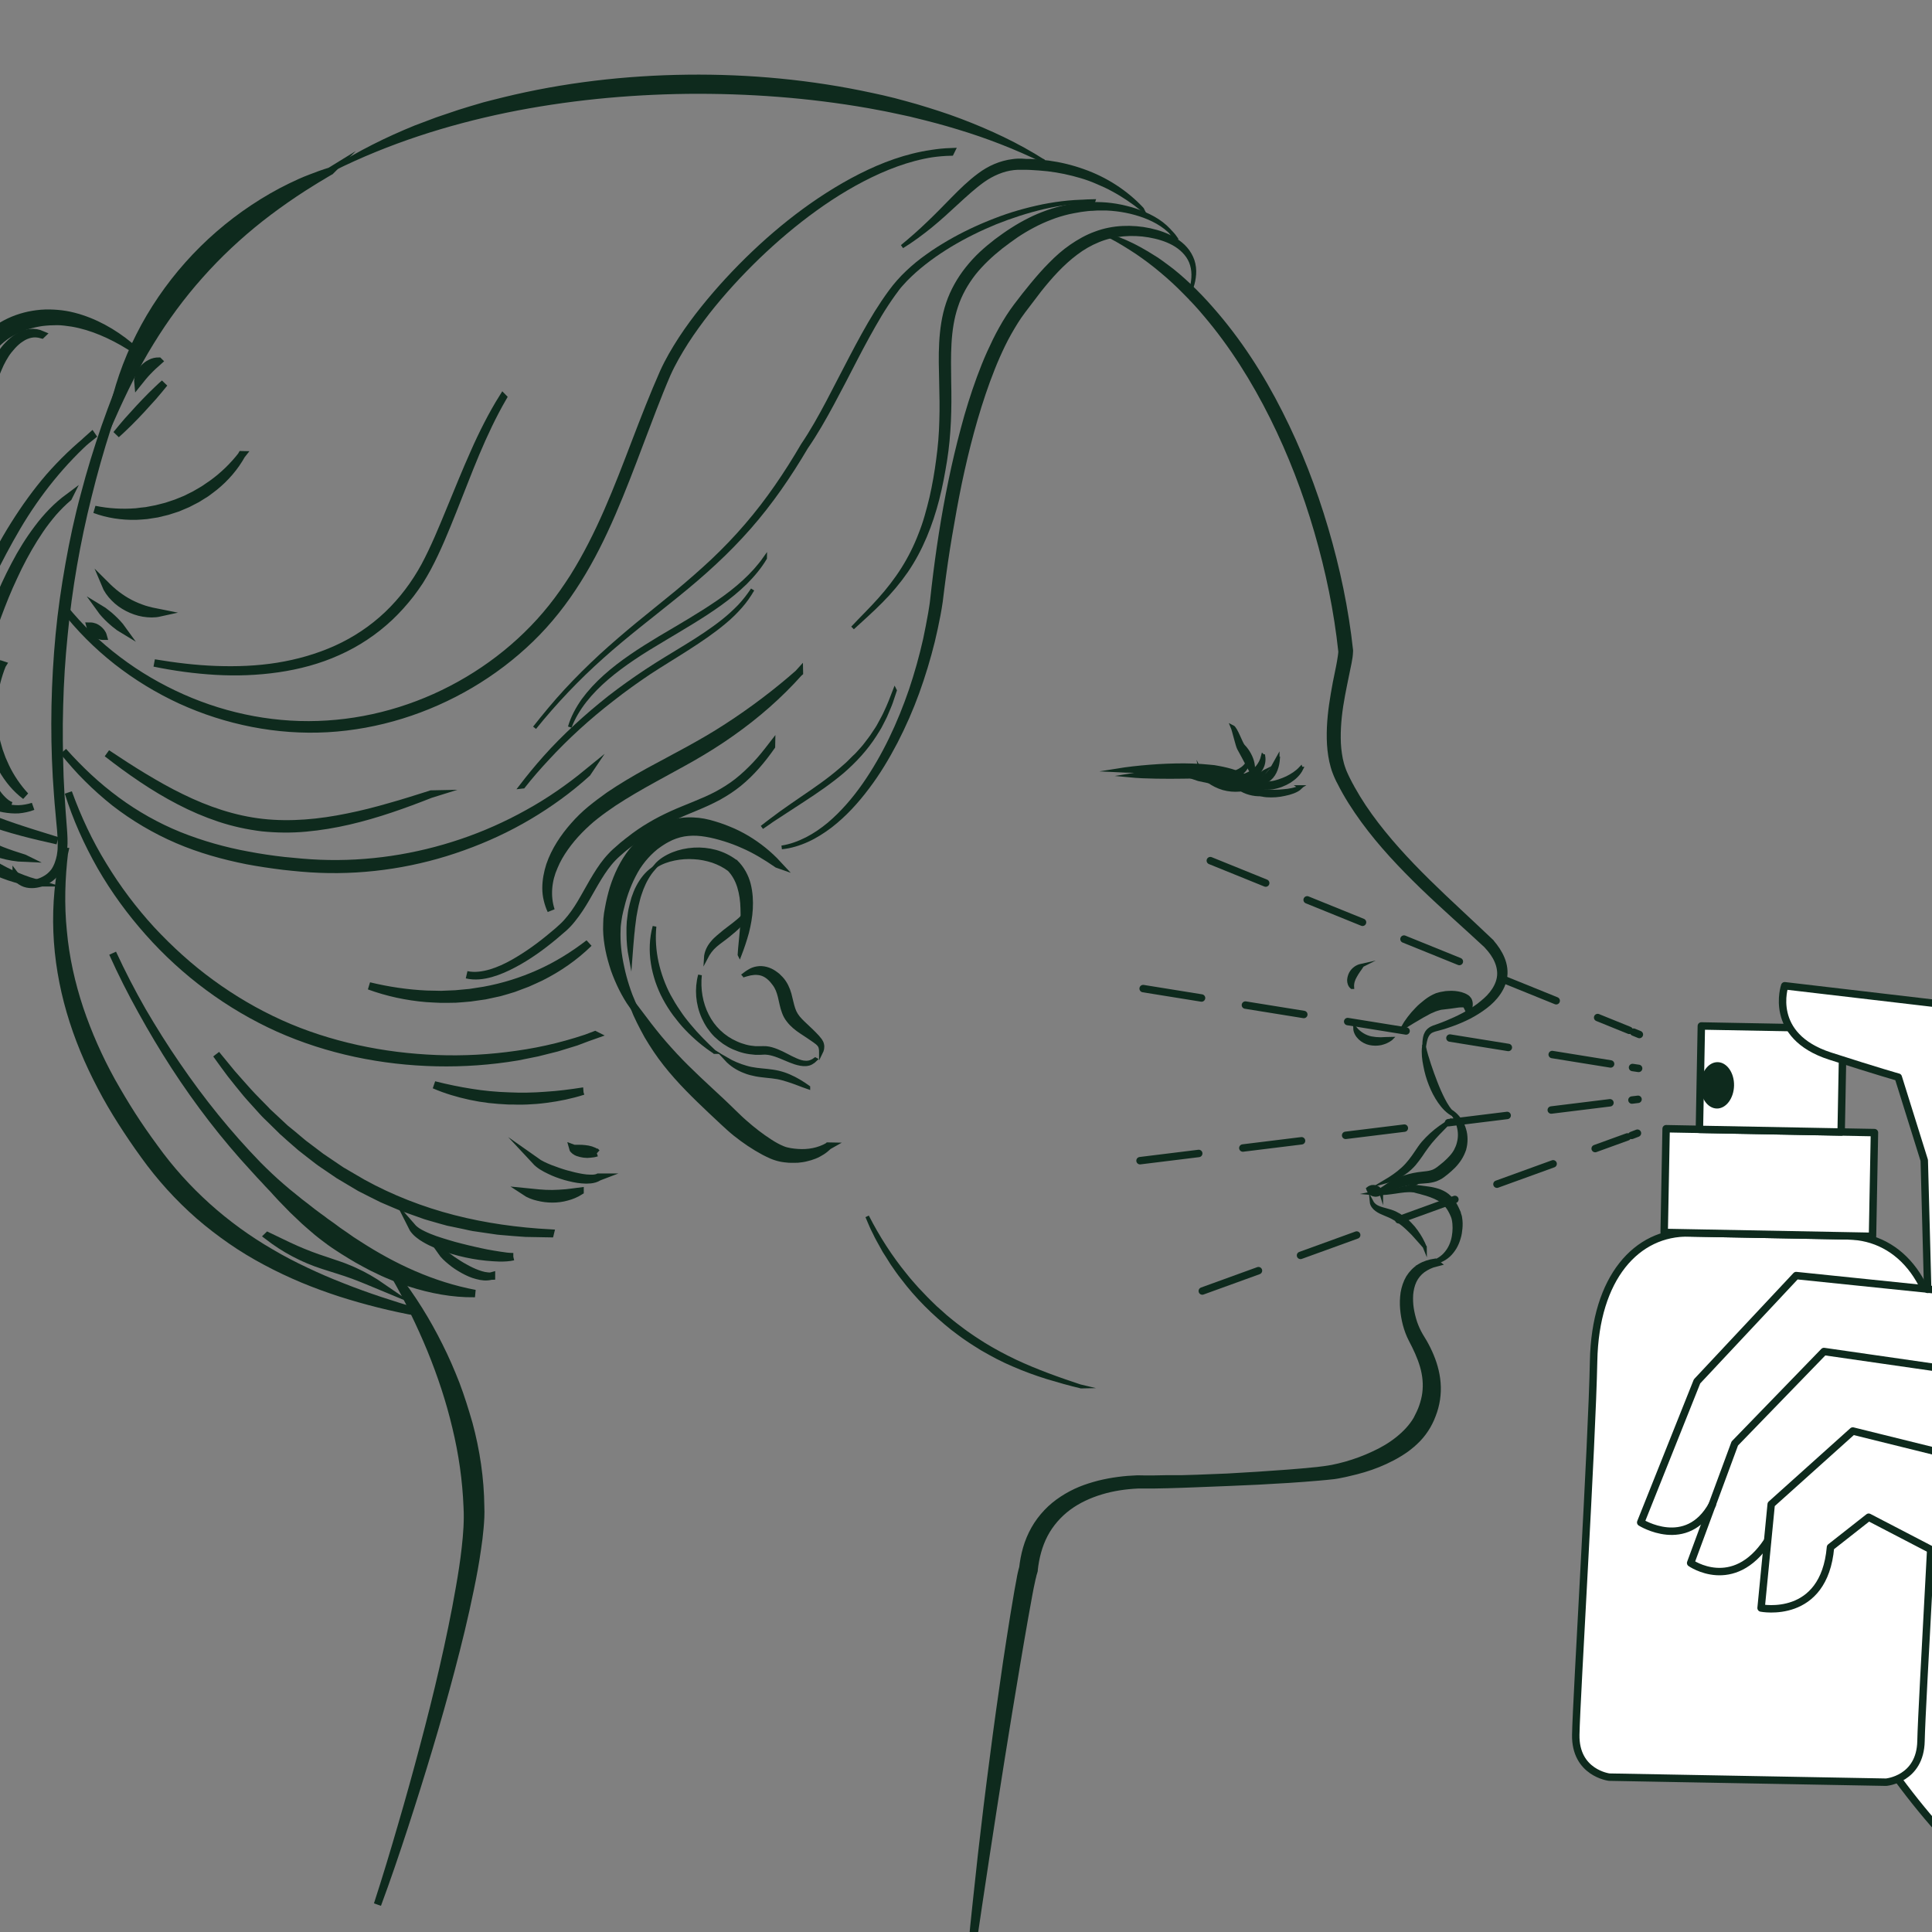 <?xml version="1.0" encoding="UTF-8"?><svg id="Vrstva_2" xmlns="http://www.w3.org/2000/svg" viewBox="0 0 130 130"><rect x="0" y="0" width="130" height="130" fill="#808080" stroke="none"/><defs><style>.cls-1{stroke-dasharray:0 0 3.98 2.99;}.cls-1,.cls-2,.cls-3,.cls-4,.cls-5,.cls-6,.cls-7,.cls-8{stroke:#0e2a1d;}.cls-1,.cls-3,.cls-4,.cls-5,.cls-6,.cls-7,.cls-8{stroke-width:.5px;}.cls-1,.cls-4,.cls-5,.cls-6,.cls-7,.cls-8{stroke-linecap:round;stroke-linejoin:round;}.cls-1,.cls-5,.cls-6,.cls-7,.cls-8{fill:none;}.cls-2{stroke-width:.25px;}.cls-2,.cls-3{stroke-miterlimit:10;}.cls-2,.cls-3,.cls-9{fill:#0e2a1d;}.cls-4,.cls-10{fill:#fff;}.cls-5{stroke-dasharray:0 0 4.02 3.01;}.cls-7{stroke-dasharray:0 0 3.98 2.99;}.cls-9,.cls-10{stroke-width:0px;}.cls-8{stroke-dasharray:0 0 4.02 3.01;}</style></defs><path class="cls-2" d="M95.81,70.42c-.05.43,0,.87.09,1.3.08.43.2.85.36,1.25.16.41.36.8.61,1.16.25.36.56.7.96.89-.31-.31-.53-.66-.72-1.03-.19-.37-.36-.76-.51-1.15-.15-.39-.3-.79-.43-1.19-.13-.4-.26-.81-.35-1.23Z"/><path class="cls-2" d="M74.73,15.92c.61.32,1.2.69,1.78,1.07.57.39,1.12.8,1.65,1.25.53.44,1.04.91,1.52,1.4.49.49.96.99,1.4,1.52,1.79,2.1,3.26,4.46,4.49,6.92,1.23,2.47,2.22,5.05,2.99,7.7.77,2.65,1.33,5.35,1.62,8.09v-.05c-.01.2-.05.44-.09.68-.04.24-.09.48-.14.72-.1.48-.2.97-.28,1.47-.17.99-.29,1.99-.27,3.01.01.51.06,1.02.17,1.53.06.25.12.5.22.75.04.12.1.24.15.36.05.12.11.23.17.34.45.9,1,1.75,1.59,2.56,1.18,1.62,2.56,3.07,3.98,4.45,1.43,1.38,2.92,2.68,4.37,4.03h-.01c.26.29.5.61.65.97.15.35.22.74.15,1.12-.07.38-.26.73-.5,1.03-.12.15-.26.3-.41.43-.15.13-.3.26-.46.38-.65.48-1.38.84-2.13,1.15-.19.08-.38.15-.57.22l-.29.1c-.1.04-.19.08-.28.15-.18.13-.28.33-.32.53-.04.2-.05.41-.05.61.03-.2.07-.41.13-.59.07-.19.18-.34.33-.43.08-.04.16-.07.25-.1l.3-.08c.2-.05.4-.11.59-.18.39-.13.78-.28,1.16-.46.19-.09.38-.18.56-.29.18-.1.36-.22.54-.34.35-.24.69-.52.97-.86.28-.34.52-.75.61-1.22.1-.47.02-.96-.15-1.37-.17-.42-.43-.79-.71-1.12h0s-.01-.02-.01-.02c-.72-.69-1.45-1.36-2.17-2.04-.72-.67-1.44-1.35-2.14-2.04-1.4-1.38-2.74-2.83-3.88-4.41-.57-.79-1.08-1.62-1.51-2.48-.05-.11-.11-.22-.15-.32-.05-.1-.09-.21-.13-.32-.08-.21-.14-.44-.19-.67-.09-.46-.14-.93-.14-1.41-.01-.96.11-1.92.29-2.88.09-.48.19-.96.29-1.45.05-.24.1-.49.15-.73.05-.25.09-.5.1-.79v-.02s0-.03,0-.03c-.3-2.78-.88-5.52-1.67-8.2-.79-2.68-1.8-5.3-3.07-7.8-1.26-2.5-2.79-4.88-4.65-6.99-.46-.53-.95-1.04-1.46-1.53-.51-.48-1.04-.95-1.61-1.36-.28-.21-.57-.42-.87-.6-.3-.19-.6-.37-.91-.54-.62-.34-1.26-.63-1.93-.84Z"/><path class="cls-3" d="M96.55,84.94c-.33.05-.67.15-.97.33-.3.18-.55.44-.74.74-.18.31-.29.65-.35,1-.05.35-.06.7-.03,1.05.03.35.09.7.18,1.04.09.34.21.67.38,1,.31.59.59,1.18.77,1.8.18.62.24,1.24.16,1.86-.04.31-.12.61-.22.9-.05.15-.11.29-.18.44-.07.14-.14.29-.21.42-.15.26-.34.51-.55.74-.21.23-.44.44-.69.64-.5.4-1.06.73-1.66,1-.59.28-1.22.51-1.85.69-.32.09-.65.17-.96.23-.32.06-.66.1-.99.14-1.34.14-2.68.23-4.03.32l-2.02.12c-.67.03-1.35.05-2.02.08-.34.01-.67.02-1.01.03h-1.01s-1.01.02-1.01.02c-.34,0-.68,0-1-.01h0s0,0,0,0c-.86.03-1.73.14-2.58.35-.42.11-.85.24-1.26.41-.41.17-.81.38-1.19.63-.38.25-.74.54-1.06.88-.32.34-.6.71-.83,1.12-.23.41-.41.84-.54,1.29-.13.45-.21.9-.26,1.35l.03-.14-.04.14s-.02.08-.03.11c-.02.07-.03.15-.05.21-.03.14-.06.27-.08.41-.05.27-.1.54-.15.81-.09.54-.18,1.07-.27,1.61-.17,1.07-.34,2.14-.5,3.21l-.46,3.22-.22,1.61-.21,1.61c-.14,1.07-.28,2.15-.41,3.22l-.38,3.23-.35,3.23-.17,1.62-.15,1.62c.63-4.28,1.28-8.57,1.96-12.84.34-2.14.69-4.28,1.05-6.41.18-1.07.36-2.13.55-3.2.1-.53.19-1.06.29-1.6.05-.27.1-.53.16-.79.03-.13.05-.26.09-.39.01-.07.03-.13.05-.19.02-.07.03-.12.05-.18v-.02s0-.02,0-.02c.09-.83.3-1.65.68-2.38.38-.73.94-1.37,1.6-1.86.66-.49,1.43-.84,2.23-1.08.8-.24,1.63-.36,2.47-.4h-.02c.35,0,.69,0,1.03,0l1.01-.02c.68-.02,1.35-.04,2.03-.07l2.03-.08,2.03-.09c1.35-.07,2.7-.15,4.05-.27.34-.03.68-.06,1.02-.1l.26-.04.25-.05c.17-.03.34-.07.5-.11.67-.15,1.33-.34,1.97-.6.64-.26,1.27-.58,1.85-.99.29-.21.56-.44.81-.7.25-.26.47-.56.65-.87.09-.16.17-.32.24-.48.07-.16.13-.33.19-.5.11-.34.19-.7.22-1.06.07-.72-.04-1.45-.26-2.12-.22-.67-.54-1.29-.91-1.87-.16-.27-.29-.57-.4-.88-.1-.31-.18-.63-.23-.95-.05-.32-.06-.65-.04-.97.03-.32.1-.64.24-.94.14-.29.35-.55.62-.75.27-.19.58-.34.9-.42Z"/><path class="cls-3" d="M26.58,85.86c.45.8.89,1.61,1.28,2.44.4.82.78,1.66,1.13,2.51.69,1.69,1.27,3.43,1.69,5.21.43,1.77.69,3.58.76,5.4.05.9-.02,1.81-.12,2.71-.1.91-.24,1.81-.4,2.71-.31,1.8-.69,3.6-1.1,5.39-.41,1.79-.86,3.57-1.33,5.34-.47,1.77-.96,3.54-1.48,5.31-.51,1.76-1.04,3.52-1.61,5.27.64-1.72,1.23-3.47,1.8-5.21.57-1.75,1.12-3.5,1.65-5.27.53-1.76,1.03-3.53,1.5-5.31.47-1.78.91-3.57,1.28-5.39.19-.91.36-1.82.49-2.75.07-.46.13-.93.17-1.4.02-.24.04-.47.05-.72.01-.24.01-.49,0-.72-.02-1.89-.3-3.77-.79-5.58-.26-.9-.54-1.8-.87-2.67-.34-.87-.71-1.73-1.13-2.56-.83-1.67-1.81-3.25-2.95-4.71Z"/><path class="cls-2" d="M70.2,10.84c-1.74-1.11-3.63-1.99-5.58-2.73-.97-.37-1.96-.68-2.96-.98-.5-.15-1-.27-1.5-.41-.5-.13-1.01-.24-1.52-.35-4.06-.88-8.23-1.27-12.39-1.22-4.16.05-8.32.53-12.36,1.52l-.76.19c-.25.07-.5.12-.75.2-.5.15-1,.29-1.49.45-.49.17-.99.33-1.48.5-.49.18-.97.36-1.46.55-1.92.78-3.79,1.71-5.53,2.82,3.7-1.84,7.63-3.09,11.64-3.92,4.01-.82,8.1-1.22,12.19-1.27,4.09-.04,8.19.26,12.22.97.5.1,1.01.18,1.51.29l.75.16c.25.06.5.1.75.17,1,.24,1.99.5,2.97.8,1.96.59,3.88,1.33,5.74,2.24Z"/><path class="cls-3" d="M22.24,11.51c-.46.14-.91.3-1.36.48-.45.17-.89.37-1.32.58-.87.42-1.71.91-2.51,1.44-1.61,1.07-3.09,2.35-4.39,3.81-1.29,1.45-2.4,3.07-3.27,4.8-.88,1.73-1.51,3.57-1.88,5.45.78-1.75,1.61-3.45,2.6-5.05.98-1.6,2.09-3.11,3.33-4.5,1.24-1.4,2.61-2.68,4.08-3.84.74-.58,1.5-1.13,2.29-1.66.39-.26.79-.52,1.2-.77.2-.13.41-.25.61-.37.2-.13.41-.24.62-.37Z"/><path class="cls-2" d="M97.6,74.77c.27.3.47.65.55,1.03.1.37.1.76,0,1.12-.04.18-.12.35-.2.51-.09.16-.2.31-.33.45-.13.14-.26.27-.41.4-.15.12-.3.25-.45.36-.15.11-.3.19-.46.23-.17.05-.36.07-.56.09-.41.04-.83.12-1.22.25-.39.13-.77.31-1.12.53-.34.23-.65.48-1.05.56.1.01.21,0,.31,0,.1-.02.21-.04.31-.08.2-.06.39-.15.57-.22.18-.07.36-.14.55-.19.19-.05.37-.11.56-.15.19-.04.38-.07.56-.1.19-.02.37-.04.57-.05.2-.01.42-.03.66-.09.12-.03.24-.07.35-.13.11-.05.21-.11.3-.18.18-.13.33-.26.5-.41.16-.14.31-.29.45-.47.14-.17.26-.36.36-.57.05-.1.09-.21.13-.32l.04-.17c.01-.06.02-.11.03-.17.03-.22.03-.45,0-.67-.03-.22-.1-.43-.18-.63-.18-.39-.47-.73-.82-.94Z"/><path class="cls-2" d="M96.22,79.09c-.14-.05-.27-.06-.41-.05-.14.01-.27.05-.4.11-.26.12-.47.37-.49.66.13-.07.24-.13.34-.19.1-.06.2-.11.3-.16.1-.05.21-.1.32-.16.11-.06.23-.12.34-.22Z"/><path class="cls-2" d="M92.65,80.29c.21,0,.42,0,.63-.02.21-.02.41-.05.62-.08.41-.06.82-.13,1.21-.08.05,0,.09.01.14.03l.15.04c.1.02.2.05.3.08.2.05.39.11.58.18.38.14.72.31.98.59.13.14.24.3.33.47.05.09.09.18.13.27.04.09.07.17.09.27.08.38.07.79,0,1.18-.07.39-.23.78-.49,1.09-.25.32-.62.54-1.01.66.42-.03.84-.21,1.17-.51.16-.15.3-.33.42-.53.11-.19.2-.41.26-.62.07-.22.1-.44.12-.66.02-.23.02-.45-.02-.69,0-.06-.02-.12-.04-.18,0-.03-.02-.06-.03-.09l-.02-.05v-.04c-.05-.1-.1-.21-.14-.31-.1-.21-.22-.42-.38-.6-.16-.19-.36-.35-.57-.45-.21-.11-.43-.17-.65-.22-.22-.05-.43-.07-.64-.1-.21-.02-.41-.07-.64-.07-.45,0-.85.14-1.25.23-.2.05-.4.11-.6.15-.2.04-.41.07-.62.08Z"/><path class="cls-2" d="M97.54,75.45c-.43.26-.85.55-1.23.9-.19.17-.37.36-.54.55-.17.2-.31.41-.45.62-.28.42-.56.8-.92,1.13-.36.33-.77.61-1.21.87.49-.13.96-.35,1.38-.66.21-.15.4-.33.58-.53.17-.2.32-.41.46-.61.28-.42.56-.81.89-1.17.33-.37.69-.71,1.04-1.09Z"/><path class="cls-2" d="M95.88,83.93c-.15-.38-.35-.74-.59-1.07-.12-.17-.25-.33-.4-.48-.07-.08-.15-.15-.23-.22-.08-.07-.16-.14-.25-.2-.08-.06-.17-.12-.26-.18-.09-.05-.18-.1-.28-.15-.19-.09-.4-.15-.59-.2-.19-.05-.38-.1-.56-.18-.17-.07-.33-.19-.43-.38.02.21.17.4.34.52.17.13.37.21.56.29.19.08.37.15.53.24.17.09.33.19.49.31.31.22.59.5.87.78.27.29.53.6.8.9Z"/><path class="cls-2" d="M98.78,68.21c.07-.11.13-.24.16-.37.03-.13.05-.28.02-.42-.02-.07-.04-.15-.09-.21-.04-.06-.11-.13-.17-.16-.12-.08-.26-.13-.39-.17-.27-.07-.55-.1-.83-.08-.14,0-.27.02-.41.05-.07.01-.13.02-.2.04-.07.02-.14.04-.21.06-.27.11-.5.25-.72.42-.22.17-.42.34-.6.53-.19.19-.36.39-.52.6-.16.21-.31.43-.44.66.49-.3.93-.57,1.37-.82.05-.03.11-.06.17-.09.05-.03.11-.06.16-.09.11-.06.21-.11.32-.15.05-.02.1-.04.16-.07l.15-.05s.09-.03.14-.04c.05-.02.09-.02.13-.03l.59-.07c.21-.03.4-.06.57-.08.08-.01.16-.01.22-.01h.01s0,0,0,0c0,0,0-.01,0-.02,0-.01,0-.02,0-.03,0-.02.03-.03.06-.03.06.02.13.1.19.21.06.11.12.25.17.42Z"/><path class="cls-2" d="M93.59,69.89c-.24,0-.47.03-.69.03-.22,0-.43-.02-.64-.06-.2-.04-.4-.12-.58-.23-.18-.11-.35-.25-.5-.43.01.24.15.48.33.65.18.17.42.3.67.35.25.05.5.05.74,0,.24-.06.46-.15.66-.3Z"/><path class="cls-2" d="M91.62,64.97c-.18.04-.31.1-.43.19-.12.09-.22.2-.29.33-.07.13-.12.29-.13.46,0,.17.05.35.19.47h.03c-.02-.27.07-.53.2-.75.06-.12.14-.23.21-.34.08-.11.16-.22.23-.33l-.03-.02Z"/><path class="cls-2" d="M84.29,52.02c.05-.21.04-.43,0-.64-.04-.21-.12-.42-.23-.62-.11-.2-.24-.39-.41-.56-.16-.17-.49-1.18-.72-1.29.09.21.33,1.25.43,1.44l.3.55.29.55c.1.19.2.38.33.58Z"/><path class="cls-2" d="M83.83,52.61s.08-.04.1-.09c.02-.04.01-.1-.02-.14-.06-.08-.15-.14-.23-.19-.17-.1-.36-.17-.55-.24-.37-.13-.76-.22-1.14-.29-.19-.04-.39-.07-.59-.08-.19-.02-.39-.03-.58-.05-.38-.02-.77-.04-1.15-.04-.76,0-1.52.03-2.28.09-.75.06-1.5.14-2.24.26.77.04,1.53.04,2.29.04h1.13c.38,0,.75,0,1.13,0,.38,0,.75,0,1.13.02.19,0,.38.01.57.02.19,0,.37.02.56.04.37.04.75.1,1.12.18.19.04.37.09.54.15.09.03.17.07.23.13.03.03.05.06.04.1,0,.04-.04.07-.07.1Z"/><path class="cls-2" d="M83.2,52.51c-.1-.11-.24-.2-.38-.27-.15-.07-.3-.11-.46-.15-.16-.04-.31-.06-.46-.09-.15-.03-.32-.05-.47-.06-.62-.06-1.23-.06-1.84-.05-.61,0-1.21.04-1.82.08-.6.05-1.2.11-1.8.21.62.06,1.23.08,1.84.09.61.01,1.22.01,1.82,0,.6,0,1.21-.03,1.81-.03.15,0,.29,0,.45.01.15,0,.3.01.45.02.3.02.59.07.86.24Z"/><path class="cls-3" d="M52.34,58.16c-.61-.66-1.32-1.23-2.1-1.7-.39-.23-.8-.44-1.23-.61-.21-.09-.43-.17-.64-.24-.22-.07-.44-.14-.67-.2-.23-.06-.46-.1-.7-.13-.24-.02-.48-.04-.73-.03-.49.01-.98.13-1.43.31-.22.09-.44.19-.65.32-.1.06-.21.12-.31.19l-.3.21c-.38.29-.73.64-1.03,1.01-.6.75-1,1.62-1.28,2.5-.13.44-.24.89-.32,1.35l-.06.34-.04.35c-.01.24-.02.47-.02.71.01.47.07.93.16,1.38.09.45.22.89.36,1.32.31.86.71,1.68,1.22,2.41-.35-.83-.63-1.67-.81-2.53-.19-.85-.29-1.73-.25-2.58,0-.21.03-.42.06-.63l.05-.31.07-.32c.1-.42.21-.84.35-1.24.14-.4.31-.8.5-1.17.05-.09.1-.19.15-.28l.16-.27.18-.26c.06-.09.13-.16.19-.25.26-.32.55-.61.87-.87l.25-.18c.08-.06.17-.11.26-.17.17-.11.36-.2.54-.29.37-.16.76-.27,1.16-.3.4-.04.82-.01,1.23.06.42.07.84.18,1.26.31.42.13.82.28,1.22.46.81.35,1.56.81,2.3,1.32Z"/><path class="cls-2" d="M49.77,64.26c.19-.49.36-1,.5-1.51.13-.52.23-1.05.26-1.59.03-.54,0-1.1-.14-1.66-.14-.55-.43-1.09-.86-1.51l-.02-.02h-.02c-.41-.31-.87-.53-1.34-.66-.48-.13-.97-.18-1.46-.15-.49.03-.96.13-1.41.31-.44.18-.87.44-1.17.8.39-.25.82-.4,1.26-.49.44-.09.88-.12,1.32-.09.44.02.86.11,1.27.24.4.14.78.33,1.11.58l-.03-.03c.32.32.55.74.69,1.19.14.46.21.96.22,1.46.02.51,0,1.02-.05,1.54-.04.52-.11,1.04-.14,1.57Z"/><path class="cls-2" d="M43.96,58.45c-.45.3-.79.75-1.04,1.23-.13.24-.22.5-.31.75-.08.26-.14.52-.2.79-.02.13-.05.27-.06.4-.02.13-.03.27-.05.4l-.02.4c0,.13,0,.27,0,.4,0,.54.05,1.07.15,1.6.04-.53.08-1.06.13-1.58.02-.13.03-.26.04-.39l.05-.39.05-.39c.02-.13.05-.26.07-.38.05-.26.1-.51.17-.76.06-.25.15-.49.24-.74.19-.48.44-.94.79-1.34Z"/><path class="cls-2" d="M49.98,65.65c.18-.05.35-.11.51-.14.17-.03.34-.05.49-.03.32.02.59.17.81.38.06.05.11.11.16.17l.15.19c.09.12.16.25.22.39.12.29.18.6.26.96.04.18.09.37.16.55.07.19.17.38.3.54.25.33.56.57.86.77l.44.29.22.15.22.15c.14.1.27.19.36.32.09.13.1.31.1.49.08-.16.13-.36.08-.56-.02-.1-.07-.19-.13-.28-.06-.08-.12-.15-.18-.22l-.19-.2-.19-.19c-.13-.13-.26-.25-.39-.37-.26-.24-.5-.47-.66-.72-.08-.13-.14-.25-.19-.4-.05-.15-.09-.3-.13-.47-.04-.17-.08-.34-.13-.53-.05-.18-.12-.37-.21-.55-.09-.18-.21-.36-.35-.51-.07-.07-.14-.14-.21-.21-.08-.06-.16-.13-.24-.18-.33-.23-.77-.36-1.17-.29-.2.03-.38.1-.54.2-.16.09-.31.21-.45.32Z"/><path class="cls-2" d="M54.86,71.28c-.19.15-.42.23-.64.22-.23,0-.45-.08-.66-.17-.43-.18-.83-.44-1.29-.62-.23-.09-.47-.17-.73-.19-.13-.01-.27,0-.37,0-.11,0-.23,0-.34,0-.23-.02-.45-.05-.67-.11-.22-.06-.43-.13-.64-.23-.84-.37-1.53-1.03-1.94-1.85-.42-.82-.58-1.78-.48-2.72-.25.92-.17,1.94.23,2.84.1.22.22.44.36.65.14.2.3.4.47.57.18.17.37.33.57.47.21.14.42.26.65.36.23.1.46.18.7.24.24.06.49.09.74.11.12,0,.25,0,.37,0,.13,0,.23-.02.34-.01.22.01.44.07.66.14.44.15.86.37,1.32.52.23.07.48.13.73.11.12-.01.25-.04.35-.1.11-.06.2-.13.29-.22Z"/><path class="cls-3" d="M55.74,77.12c-.64.37-1.36.49-2.06.44-.17-.01-.35-.03-.52-.06-.17-.03-.34-.07-.49-.13-.3-.12-.61-.29-.9-.48-.59-.38-1.16-.82-1.69-1.29-.27-.23-.51-.47-.78-.73-.26-.26-.53-.51-.79-.76-1.07-1-2.15-1.97-3.13-3.02-.49-.53-.97-1.07-1.42-1.64-.46-.57-.88-1.16-1.33-1.75.27.68.61,1.34.97,1.99.38.64.79,1.26,1.25,1.84.92,1.17,1.99,2.21,3.05,3.21l.8.75c.26.24.55.51.84.74.59.47,1.21.89,1.88,1.25.17.09.34.17.52.25.09.04.18.07.27.1.09.03.19.06.29.08.21.05.4.06.59.08.19,0,.39.01.58,0,.19-.02.38-.04.57-.09.19-.04.37-.1.55-.17.18-.07.34-.16.5-.26.16-.1.3-.22.44-.35Z"/><path class="cls-2" d="M54.39,73.16c-.4-.29-.83-.55-1.29-.75-.23-.1-.47-.18-.72-.24-.25-.06-.5-.09-.75-.12-.49-.05-.97-.08-1.43-.22-.46-.13-.91-.32-1.34-.57.34.37.77.65,1.25.83.24.1.49.16.74.21.25.05.5.07.74.1.24.02.48.05.72.09.23.04.46.11.69.18.46.14.92.34,1.39.5Z"/><path class="cls-2" d="M48.08,70.79c-.6-.56-1.18-1.14-1.7-1.77-.26-.31-.51-.63-.73-.97-.23-.33-.44-.68-.63-1.03-.19-.35-.35-.72-.49-1.1-.14-.38-.25-.76-.34-1.16-.17-.79-.23-1.6-.15-2.42-.22.8-.25,1.65-.12,2.47.06.41.17.82.3,1.22.14.4.3.78.5,1.15.2.37.42.72.67,1.06.25.33.51.66.8.96.57.6,1.21,1.14,1.9,1.59Z"/><path class="cls-2" d="M50.26,61.21c0,.09-.05.17-.1.25-.05.07-.1.14-.17.2-.12.13-.25.25-.39.36-.07.06-.14.11-.21.17l-.21.16c-.15.11-.29.22-.43.33-.14.11-.28.23-.42.35-.14.12-.28.25-.4.4-.25.29-.42.66-.44,1.03.17-.33.38-.62.64-.84.26-.23.57-.43.85-.66.14-.11.28-.23.42-.35.14-.12.28-.25.4-.39.13-.14.24-.29.34-.46.04-.08.09-.17.11-.26.03-.09.04-.19,0-.28Z"/><polygon class="cls-2" points="79.37 52 83.27 52.32 83.94 52.83 82.96 52.93 80.64 52.43 79.37 52"/><path class="cls-3" d="M31.96,87.04c-2.86-.54-5.48-1.76-7.87-3.31-.15-.1-.3-.19-.45-.29l-.44-.31c-.15-.1-.3-.2-.44-.3l-.43-.32c-.14-.1-.29-.21-.44-.31-.14-.11-.28-.22-.43-.32l-.43-.32-.42-.33-.43-.33-.42-.34-.42-.34c-.14-.12-.27-.23-.41-.35-.55-.47-1.07-.97-1.58-1.48-2.01-2.07-3.83-4.33-5.46-6.72-.82-1.19-1.59-2.42-2.32-3.67-.72-1.26-1.38-2.54-1.99-3.86.59,1.32,1.25,2.62,1.95,3.88.7,1.27,1.44,2.51,2.23,3.73,1.58,2.43,3.35,4.74,5.33,6.88.24.27.49.54.74.8.12.13.24.27.37.4.13.13.25.26.37.4.12.13.25.27.37.4l.38.39.38.39.4.38c.13.13.26.25.4.38l.41.36c.14.12.28.24.42.36.14.12.29.23.43.34l.44.33c.15.11.3.21.45.31l.46.3c.16.1.32.19.47.29l.47.28c.16.09.32.18.49.27l.49.26.5.24c.17.08.33.16.5.23.17.07.34.14.51.21.17.07.34.14.52.2l.53.18c1.4.45,2.87.73,4.33.71Z"/><path class="cls-3" d="M18.01,83.17c.56.43,1.15.82,1.78,1.15.16.08.31.16.48.24.16.07.32.15.49.22.33.14.66.26,1,.37.67.22,1.34.41,1.99.65.65.24,1.3.52,1.95.79-.58-.4-1.2-.76-1.84-1.05-.16-.08-.32-.14-.49-.21-.16-.07-.33-.13-.5-.19-.33-.12-.67-.22-1-.34-.66-.21-1.31-.46-1.95-.74-.64-.28-1.26-.6-1.9-.9Z"/><path class="cls-3" d="M6.2,29.33c-1.05.83-2.01,1.76-2.89,2.76-.87,1.01-1.65,2.1-2.36,3.23-.71,1.13-1.34,2.31-1.94,3.5-.59,1.2-1.16,2.4-1.66,3.65-.49,1.24-.91,2.52-1.17,3.84-.13.66-.22,1.33-.26,2-.01.17-.01.34-.02.5,0,.17,0,.34,0,.51.03.34.1.68.21,1.01.11.33.25.64.41.93.17.3.35.58.55.85.2.27.41.53.62.79l.32.38c.05.06.11.13.18.19.07.05.13.12.2.16.28.2.58.36.89.49.31.13.63.23.97.29.33.06.67.09,1,.07.33-.03.66-.1.97-.22-.32.1-.65.16-.98.17-.33,0-.66-.04-.98-.11-.32-.07-.63-.18-.93-.32-.3-.14-.58-.3-.84-.5-.07-.05-.12-.11-.18-.16-.05-.06-.1-.11-.16-.18l-.31-.39c-.2-.26-.4-.53-.59-.8-.19-.27-.36-.55-.51-.84-.15-.29-.28-.59-.37-.9-.09-.31-.15-.63-.17-.95,0-.16,0-.32,0-.49,0-.16,0-.33.02-.49.04-.66.14-1.31.27-1.95.26-1.29.68-2.55,1.17-3.78.49-1.23,1.05-2.43,1.63-3.63.58-1.2,1.2-2.37,1.87-3.51,1.35-2.28,3.02-4.37,5.02-6.13Z"/><path class="cls-3" d="M4.61,33.46c-.39.29-.76.61-1.1.96-.34.35-.66.72-.95,1.11-.59.78-1.11,1.61-1.56,2.48-.92,1.73-1.62,3.56-2.2,5.42-.14.47-.28.94-.4,1.41-.06.24-.12.47-.18.71-.05.24-.11.48-.14.73-.06.5-.08.99-.07,1.48,0,.49.02.98.06,1.47.02.24.05.49.08.73.03.24.08.49.14.73.14.48.34.93.56,1.37.23.43.48.85.78,1.24.15.19.31.38.49.54.18.16.39.31.63.37-.23-.08-.42-.24-.59-.41-.17-.17-.32-.36-.46-.56-.27-.4-.5-.82-.7-1.26-.2-.44-.38-.89-.49-1.35-.05-.23-.09-.46-.11-.7-.03-.24-.04-.48-.06-.72-.02-.48-.03-.96-.03-1.45,0-.48.03-.96.1-1.43.03-.23.09-.46.14-.7.06-.23.12-.47.18-.7.12-.47.26-.93.4-1.39.28-.93.6-1.84.95-2.74.17-.45.36-.9.55-1.34.2-.44.4-.88.61-1.31.11-.22.22-.43.33-.64.12-.21.23-.42.35-.63.24-.42.5-.83.77-1.23.27-.4.57-.78.88-1.15.32-.36.66-.71,1.03-1.02Z"/><path class="cls-3" d="M.16,44.73c-.44.68-.72,1.46-.85,2.26-.03.2-.05.4-.08.61l-.02.61c0,.2.02.41.03.61l.08.61.13.6.18.59.23.57c.09.18.18.36.28.54.4.71.93,1.35,1.57,1.83-.54-.59-.99-1.25-1.33-1.96-.08-.18-.16-.36-.24-.54l-.2-.55-.16-.56-.12-.57-.08-.58c-.01-.2-.02-.39-.04-.59v-.59c.01-.2.03-.39.04-.59.08-.78.28-1.55.58-2.3Z"/><path class="cls-3" d="M8.7,23.25c-1.09-.89-2.35-1.61-3.76-1.97-.35-.09-.71-.15-1.07-.18-.36-.03-.73-.04-1.1-.01-.73.06-1.46.24-2.14.56-.34.16-.66.35-.97.58-.3.23-.58.49-.82.79-.25.29-.45.61-.62.93-.09.16-.17.32-.25.48l-.23.48-.23.48c-.08.16-.15.32-.22.49l-.42.99c-.13.33-.25.67-.37,1-.13.33-.23.68-.34,1.02-.1.34-.21.68-.3,1.03-.09.35-.18.69-.26,1.04l-.22,1.05c-.04.17-.07.35-.09.53l-.08.53-.08.53-.06.53-.06.53-.03.27-.02.27-.07,1.07v1.07c-.01,1.42.08,2.84.3,4.25.23,1.4.54,2.78.99,4.12-.26-1.39-.45-2.78-.56-4.17l-.07-1.05c-.02-.35-.02-.7-.03-1.05,0-.17-.01-.35,0-.52v-.52c.02-.35.01-.7.04-1.04.06-1.39.23-2.77.46-4.14l.09-.51c.03-.17.06-.34.1-.51l.23-1.02c.08-.34.18-.67.26-1.01.08-.34.19-.67.29-1,.1-.33.2-.66.32-.99.12-.33.23-.65.35-.98l.39-.96c.06-.16.14-.32.21-.48l.21-.47.21-.47c.08-.16.15-.31.23-.46.16-.3.32-.58.52-.84.19-.26.42-.48.67-.69.25-.21.52-.39.82-.54.29-.15.6-.29.92-.38.32-.1.65-.17.98-.22.33-.04.67-.06,1.01-.06.34,0,.68.05,1.02.1,1.36.23,2.65.82,3.85,1.55Z"/><path class="cls-3" d="M2.82,22.51c-.23-.1-.49-.15-.76-.13-.26.02-.52.11-.75.24-.23.12-.44.29-.63.47-.1.09-.18.19-.27.28-.08.1-.17.2-.24.31-.16.21-.29.43-.41.66-.06.12-.12.23-.17.35-.05.12-.11.23-.16.35-.2.48-.36.97-.5,1.46-.13.5-.23,1-.31,1.51-.07.51-.11,1.02-.11,1.54,0,.51.03,1.03.09,1.54.07.51.16,1.01.3,1.5-.06-.51-.11-1.01-.13-1.52-.02-.51-.01-1.01.01-1.51.06-1,.22-2,.48-2.97.13-.48.28-.96.47-1.43.04-.12.09-.23.14-.35.05-.12.1-.23.15-.34.11-.22.23-.44.36-.64.07-.11.14-.2.22-.3.08-.09.16-.19.24-.28.17-.18.35-.35.56-.48.2-.14.43-.24.67-.29.24-.05.5-.03.74.04Z"/><path class="cls-3" d="M2.38,59.4c-1.14-.33-2.2-.84-3.18-1.48-.49-.32-.96-.66-1.42-1.02-.23-.18-.46-.37-.68-.55-.22-.19-.44-.38-.66-.57-.86-.78-1.69-1.6-2.43-2.5-.18-.22-.37-.45-.54-.68-.09-.12-.18-.23-.26-.35l-.25-.35c-.08-.12-.16-.24-.24-.36-.08-.12-.16-.24-.23-.36l-.21-.37-.11-.19-.1-.19-.2-.38-.18-.39-.09-.2c-.03-.07-.05-.13-.08-.2l-.15-.4c-.19-.54-.35-1.09-.46-1.64-.1-.55-.16-1.12-.16-1.69,0-.28,0-.57.03-.85,0-.14.03-.28.04-.43.02-.14.04-.28.06-.42.1-.56.24-1.12.44-1.66.19-.54.44-1.06.75-1.55.6-.99,1.44-1.83,2.47-2.43-.55.22-1.08.51-1.55.89-.48.37-.9.81-1.27,1.3-.73.97-1.24,2.12-1.51,3.31-.28,1.19-.32,2.45-.12,3.67.1.61.27,1.2.46,1.78l.16.43c.03.07.05.14.08.21l.09.21.19.42.21.41c.56,1.09,1.28,2.07,2.08,2.99.1.12.2.22.3.34.1.11.2.22.31.33.21.21.42.43.65.63.43.42.9.8,1.36,1.18.94.75,1.92,1.43,2.99,2,1.06.55,2.21.98,3.39,1.11Z"/><path class="cls-3" d="M-8.41,43.71c-.04.82-.02,1.65.06,2.47.09.82.24,1.64.5,2.43.25.79.6,1.56,1.04,2.27.45.71.99,1.35,1.61,1.91.62.56,1.32,1.03,2.04,1.44.73.4,1.49.74,2.26,1.02,1.55.58,3.15.96,4.76,1.32-.78-.25-1.57-.48-2.35-.74-.78-.25-1.55-.53-2.31-.83-.75-.31-1.5-.65-2.2-1.06-.7-.4-1.37-.87-1.97-1.41-1.21-1.07-2.1-2.47-2.63-4-.27-.77-.46-1.56-.58-2.37-.13-.81-.18-1.63-.22-2.45Z"/><path class="cls-3" d="M1.62,57.74c-.51-.16-1.01-.32-1.49-.51l-.36-.15c-.12-.05-.23-.11-.35-.17l-.34-.18-.34-.19-.33-.2-.32-.22c-.1-.08-.21-.15-.31-.23l-.3-.24c-.4-.33-.78-.69-1.16-1.06.27.46.6.88.98,1.26.09.1.19.19.29.28.1.09.21.17.31.26.11.08.22.16.33.24l.34.22.36.19c.12.06.24.12.37.17.13.05.25.1.38.15.13.04.25.09.38.13.52.15,1.05.24,1.58.26Z"/><path class="cls-3" d="M1.09,59c.06.08.12.16.2.22.08.06.16.12.25.16.18.09.38.13.59.13.4,0,.8-.13,1.14-.35.17-.11.32-.25.45-.41.13-.16.22-.34.3-.53.08-.19.14-.38.18-.58.04-.2.07-.4.08-.6.03-.4.01-.81-.02-1.2l-.09-1.19c-.03-.4-.05-.79-.08-1.19l-.06-1.19c-.05-1.59-.08-3.18-.03-4.77.04-1.59.14-3.17.3-4.75.3-3.16.85-6.3,1.62-9.38.38-1.54.81-3.07,1.3-4.59.48-1.52,1.02-3.01,1.58-4.5-.63,1.46-1.2,2.95-1.73,4.45-.52,1.51-.99,3.03-1.39,4.57-.42,1.54-.75,3.1-1.03,4.67-.28,1.57-.51,3.15-.66,4.74-.3,3.18-.37,6.38-.19,9.56l.08,1.19c.03.4.06.8.1,1.19.06.79.18,1.59.15,2.37,0,.2-.03.39-.06.58-.04.19-.09.38-.16.56-.07.18-.16.36-.27.51-.12.15-.26.29-.42.4-.32.22-.7.37-1.09.38-.2,0-.39-.03-.58-.1-.09-.04-.18-.09-.25-.15-.08-.06-.15-.13-.21-.21Z"/><path class="cls-2" d="M87.53,51.69c-.27.29-.59.49-.93.66-.17.08-.35.15-.53.21-.18.06-.37.11-.55.13-.19.03-.37.04-.56.02-.19-.01-.4-.06-.61-.1-.11-.02-.2-.04-.31-.06-.1-.02-.21-.05-.31-.08-.21-.06-.44-.12-.67-.13v.03c.41.12.8.36,1.23.47.21.06.43.12.65.15.22.03.44.03.66,0,.43-.06.82-.22,1.17-.43.34-.22.63-.49.8-.84h-.03Z"/><path class="cls-2" d="M85.97,51.03c-.13.23-.24.45-.36.65-.07.1-.12.19-.2.27-.07.09-.14.17-.23.23-.07.07-.17.13-.26.19-.09.06-.2.1-.31.14-.22.07-.47.12-.77.09v.03c.26.13.57.15.85.11.28-.05.54-.16.74-.34.2-.17.33-.39.42-.63.09-.23.13-.48.15-.73h-.03Z"/><path class="cls-2" d="M84.98,50.88c-.07.29-.2.53-.36.73-.09.1-.17.19-.28.26-.1.08-.21.14-.33.2-.12.06-.25.11-.39.16-.13.05-.27.08-.41.1-.27.04-.55.03-.83-.19h-.03c.09.15.23.26.39.33.16.07.34.09.5.09.34,0,.65-.1.94-.23.29-.14.52-.35.67-.6.15-.25.21-.55.16-.85h-.03Z"/><path class="cls-2" d="M87.47,52.96c-.16.1-.35.15-.53.19-.09.02-.19.03-.28.05-.1.01-.19.02-.29.03-.38.04-.78.05-1.15.01-.09,0-.18-.02-.25-.04l-.05-.02-.05-.02s-.09-.03-.13-.05c-.08-.03-.17-.08-.25-.12-.08-.04-.17-.09-.25-.14-.16-.1-.33-.21-.49-.32-.17-.11-.34-.23-.52-.35l-.03.02c.26.3.54.59.88.84.16.12.34.23.53.32.09.04.19.09.3.11.1.03.21.04.31.05.42.03.83,0,1.22-.09.2-.04.39-.09.57-.16.18-.07.36-.16.49-.29l-.03-.02Z"/><path class="cls-2" d="M85.06,53.39c-.28-.07-.51-.13-.74-.21-.22-.08-.43-.18-.63-.29-.2-.11-.39-.23-.58-.37-.19-.14-.36-.3-.56-.49h-.03c.08.23.22.45.4.63.18.19.39.35.62.48.23.13.49.22.75.27.26.05.53.06.78.02v-.03Z"/><path class="cls-2" d="M84.4,52.82c-.36.06-.7.09-1.04.08-.17,0-.33-.02-.5-.04-.16-.02-.32-.05-.48-.1-.16-.04-.31-.1-.46-.16-.15-.06-.3-.14-.45-.22-.29-.17-.57-.37-.85-.61h-.03c.37.6,1.01,1.06,1.72,1.27.72.2,1.5.13,2.1-.18l-.02-.03Z"/><path class="cls-2" d="M83.91,51.39c-.18.27-.43.43-.71.55-.14.05-.28.1-.43.13-.15.03-.3.05-.46.05-.16,0-.32,0-.49-.01-.17,0-.34-.04-.51-.06-.35-.05-.71-.11-1.09-.14v.03c.34.12.68.24,1.04.33.36.09.72.15,1.09.14.36-.01.71-.11,1-.28.29-.17.52-.42.59-.74h-.03Z"/><path class="cls-2" d="M84.74,52.69c-.28.03-.55.04-.82.03-.27-.01-.54-.04-.81-.09-.27-.05-.53-.12-.8-.21-.13-.05-.26-.1-.39-.15-.06-.03-.13-.06-.19-.09-.02-.01-.05-.04-.04-.06,0-.02.03-.05.06-.03-.03-.03-.08-.01-.1.02-.02.04.01.08.04.11.06.05.12.08.18.13.12.08.25.15.38.21.26.12.54.21.83.27.29.05.58.07.86.05.28-.02.56-.08.8-.18Z"/><path class="cls-2" d="M83.76,52.94c-.13.04-.26.03-.39,0-.13-.02-.26-.07-.39-.1-.26-.08-.52-.16-.78-.25-.26-.09-.51-.18-.77-.27-.13-.05-.26-.09-.37-.15-.12-.06-.23-.13-.29-.25.02.12.12.24.24.32.12.08.24.15.37.21.25.12.51.23.77.32.27.09.54.16.81.21.14.03.28.05.42.05.14,0,.29-.02.39-.1Z"/><path class="cls-2" d="M85.11,51.91c-.27.2-.58.34-.91.45-.33.11-.67.2-1.01.29-.08.02-.16.04-.23.03-.07,0-.15-.02-.24-.05-.18-.06-.35-.12-.53-.17-.18-.06-.36-.11-.54-.16l-.27-.07s-.04,0-.06-.02c-.02,0-.04-.02-.05-.04-.02-.01-.03-.03-.04-.05,0-.02,0-.04.03-.04-.02,0-.05.01-.04.04,0,.02.01.04.03.06.01.02.03.04.05.05.02.02.05.03.07.04l.26.11c.17.07.35.14.52.21.17.07.35.13.53.2.09.03.19.06.31.07.11,0,.21-.01.3-.04.35-.09.69-.19,1.01-.33.32-.14.62-.33.83-.59Z"/><polygon class="cls-2" points="84.42 52.73 83.55 53.04 80.21 52.1 79.19 51.8 81.44 51.77 83.3 52.09 83.81 52.34 84.04 52.53 84.42 52.73"/><path class="cls-3" d="M4.35,57.3c-.41,1.75-.58,3.57-.51,5.39.07,1.82.38,3.63.89,5.38.51,1.75,1.22,3.44,2.07,5.05.42.81.88,1.59,1.37,2.36.49.77,1,1.52,1.53,2.25,1.06,1.48,2.3,2.85,3.68,4.06.69.6,1.42,1.16,2.17,1.68.75.52,1.53.99,2.34,1.42.8.43,1.63.82,2.46,1.17.84.35,1.69.66,2.55.94,1.72.55,3.48.99,5.25,1.31-1.73-.51-3.44-1.06-5.1-1.72-.83-.32-1.66-.68-2.46-1.06-.81-.38-1.6-.79-2.36-1.24-3.08-1.78-5.76-4.18-7.83-7.06-.53-.72-1.04-1.45-1.52-2.2-.48-.75-.93-1.51-1.37-2.29-.86-1.56-1.58-3.18-2.15-4.87-.56-1.69-.95-3.43-1.11-5.21-.18-1.77-.13-3.57.09-5.36Z"/><path class="cls-2" d="M72.74,93.3c-1.51-.5-3-1.03-4.43-1.7-.71-.34-1.41-.71-2.08-1.12l-.5-.32c-.17-.1-.32-.22-.49-.33-.33-.22-.63-.46-.95-.7-.16-.12-.31-.25-.46-.37l-.23-.19c-.07-.06-.15-.13-.22-.2l-.44-.39-.42-.41c-.07-.07-.14-.14-.21-.21l-.2-.21c-.14-.14-.27-.28-.41-.43-.26-.3-.53-.59-.77-.9-1-1.22-1.86-2.56-2.58-3.97.16.36.3.74.49,1.09.09.18.17.36.27.53l.29.52c.09.18.2.34.31.51.11.17.21.34.32.51l.34.49c.11.17.24.32.36.48.96,1.28,2.11,2.41,3.36,3.41.32.24.64.49.97.71.17.11.33.23.5.33l.51.32c.69.4,1.4.78,2.14,1.09.73.32,1.48.59,2.24.83.76.23,1.53.45,2.3.63Z"/><path class="cls-2" d="M92.94,80.27c-.04-.13-.1-.2-.16-.27-.06-.06-.13-.1-.21-.12-.07-.02-.15-.03-.24-.02-.09.02-.18.05-.28.13.04.13.1.2.16.27.06.06.13.1.21.12.07.02.15.03.24.01.09-.02.18-.05.28-.13Z"/><path class="cls-2" d="M80.18,19.33c.1-.28.16-.58.18-.88.02-.3-.01-.61-.11-.91-.1-.29-.26-.57-.46-.8-.2-.24-.45-.43-.71-.6-.53-.33-1.11-.53-1.71-.66-.6-.13-1.22-.18-1.83-.15-.62.03-1.24.15-1.82.37-.59.21-1.13.52-1.64.87-.51.35-.97.76-1.4,1.2-.43.43-.83.89-1.22,1.36-.39.47-.76.94-1.12,1.42-.37.49-.7,1.01-1,1.55-.3.53-.56,1.08-.81,1.63-.25.55-.47,1.12-.68,1.68-.21.57-.4,1.14-.58,1.71-.18.58-.35,1.16-.5,1.74-.31,1.16-.59,2.34-.83,3.51-.49,2.36-.85,4.73-1.13,7.12l-.1.89c-.01.15-.04.29-.06.44l-.07.44c-.1.58-.22,1.17-.34,1.75-.26,1.16-.58,2.3-.96,3.43-.77,2.24-1.78,4.42-3.14,6.37-.68.97-1.46,1.88-2.37,2.65-.46.38-.95.72-1.48.99-.53.27-1.1.48-1.69.57.6-.06,1.18-.24,1.73-.49.55-.25,1.06-.58,1.54-.94.96-.74,1.78-1.64,2.5-2.6.73-.96,1.35-2,1.91-3.07.55-1.07,1.04-2.18,1.45-3.31.41-1.13.76-2.29,1.05-3.46.14-.59.27-1.18.38-1.77l.08-.45c.02-.15.05-.3.07-.45l.11-.89c.15-1.18.32-2.36.52-3.54.2-1.18.41-2.35.65-3.52.49-2.33,1.09-4.64,1.9-6.87.21-.56.42-1.11.66-1.65.24-.54.49-1.07.78-1.58.29-.51.59-1.01.94-1.47.36-.48.72-.95,1.08-1.42.74-.93,1.53-1.81,2.45-2.5.46-.35.96-.64,1.5-.86.53-.22,1.1-.35,1.67-.4.58-.05,1.16-.03,1.74.07.57.1,1.14.26,1.65.54.5.28.95.69,1.17,1.23.22.54.2,1.16.05,1.74Z"/><path class="cls-2" d="M79.05,16.02c-.22-.38-.53-.7-.88-.97-.35-.27-.74-.48-1.15-.66-.41-.18-.83-.32-1.26-.42-.43-.11-.87-.18-1.31-.22-.89-.07-1.78-.02-2.66.15-.44.1-.87.21-1.29.36-.42.15-.84.32-1.23.52-.4.2-.79.42-1.16.66-.38.24-.74.5-1.09.76-.35.27-.7.56-1.02.86-.33.31-.63.64-.91.99-.56.7-1.02,1.51-1.31,2.37-.29.86-.41,1.76-.46,2.65-.05.89-.02,1.77,0,2.64.02.87.04,1.74.01,2.61-.02.87-.09,1.73-.21,2.59-.11.86-.26,1.72-.45,2.56-.1.42-.21.84-.33,1.26-.12.42-.26.83-.42,1.23-.31.81-.7,1.59-1.16,2.32-.46.73-1,1.42-1.58,2.07-.58.65-1.21,1.26-1.81,1.9.64-.59,1.3-1.17,1.92-1.8.62-.62,1.19-1.3,1.69-2.02,1-1.46,1.66-3.14,2.1-4.85.22-.86.38-1.72.52-2.59.14-.87.22-1.76.26-2.64.04-.88.04-1.76.02-2.64-.01-.87-.03-1.75.02-2.6.05-.86.17-1.7.44-2.5.26-.8.68-1.54,1.2-2.21.53-.66,1.16-1.25,1.83-1.78.34-.26.69-.52,1.04-.76.36-.24.73-.46,1.11-.66.38-.2.77-.38,1.17-.53.4-.16.81-.28,1.23-.38.21-.04.42-.09.63-.12.11-.02.21-.04.32-.05l.32-.04c.11-.01.21-.02.32-.02.11,0,.21-.02.32-.02.21,0,.43,0,.64,0,.86.04,1.72.2,2.53.5.4.15.8.34,1.16.58.36.24.69.53.94.89Z"/><path class="cls-2" d="M76.85,14.07c-1.07-1.15-2.45-2.04-3.96-2.57-.75-.27-1.53-.46-2.33-.57-.4-.05-.79-.09-1.19-.11h-.3s-.3-.02-.3-.02c-.1,0-.21,0-.31,0-.1,0-.21.02-.31.03-.83.1-1.61.45-2.26.94-.65.48-1.22,1.04-1.77,1.6-.55.56-1.09,1.12-1.66,1.66-.56.54-1.15,1.06-1.76,1.56.67-.41,1.3-.88,1.92-1.38.61-.5,1.19-1.03,1.77-1.57.58-.53,1.15-1.06,1.77-1.5.31-.22.64-.4.98-.54.34-.14.7-.24,1.07-.28.09,0,.18-.02.28-.02.09,0,.18,0,.28,0h.29s.29.01.29.01c.39.02.77.05,1.15.09.77.09,1.52.25,2.26.47.37.11.73.24,1.09.4.36.15.71.31,1.05.5.69.37,1.33.81,1.95,1.3Z"/><path class="cls-2" d="M73.57,13.56c-1.14-.03-2.27.09-3.39.31-1.11.23-2.21.54-3.27.96-1.06.41-2.1.9-3.08,1.47-.49.29-.98.59-1.44.93-.47.33-.91.69-1.33,1.09-.21.2-.41.4-.6.62-.1.11-.19.22-.28.33-.09.11-.18.23-.26.34-.34.46-.66.94-.96,1.42-.6.97-1.14,1.97-1.67,2.98-.53,1-1.04,2.02-1.57,3.02-.53,1-1.08,1.99-1.71,2.92h0c-1.11,1.9-2.34,3.72-3.77,5.38-.71.83-1.47,1.62-2.27,2.38-.8.75-1.63,1.47-2.47,2.17-.85.7-1.71,1.38-2.56,2.08-.85.7-1.69,1.42-2.5,2.16-.81.75-1.59,1.52-2.34,2.33-.75.81-1.45,1.66-2.13,2.52,1.38-1.71,2.9-3.31,4.54-4.77,1.64-1.47,3.39-2.79,5.1-4.18.85-.69,1.7-1.41,2.5-2.16.81-.75,1.58-1.54,2.31-2.37,1.46-1.66,2.71-3.49,3.83-5.39h0c.65-.94,1.21-1.93,1.75-2.93.54-1,1.06-2.01,1.58-3.02.52-1,1.06-2,1.64-2.97.29-.48.6-.95.93-1.41.08-.11.17-.22.25-.34.09-.11.17-.22.27-.32.18-.21.38-.41.58-.6.81-.77,1.73-1.43,2.7-2.02.97-.58,1.98-1.08,3.03-1.51,1.05-.42,2.13-.77,3.23-1.03,1.1-.25,2.23-.4,3.37-.42Z"/><path class="cls-2" d="M60.21,46.44c-.1.26-.2.51-.3.77-.05.13-.11.25-.16.38l-.17.37c-.11.25-.25.48-.38.73-.12.24-.28.47-.43.69-.14.23-.32.44-.48.66-.16.22-.35.42-.53.62l-.14.15-.15.14-.29.29c-.09.1-.2.19-.3.28l-.31.27c-.83.72-1.73,1.33-2.64,1.95-.45.31-.9.62-1.35.94l-.66.49c-.22.17-.44.33-.65.5.23-.15.45-.31.68-.47l.69-.45,1.38-.9c.92-.6,1.83-1.22,2.67-1.93.83-.72,1.59-1.54,2.18-2.47.14-.23.3-.46.42-.71.12-.25.26-.48.36-.74l.16-.38c.05-.13.11-.25.15-.38.09-.26.17-.52.26-.78Z"/><path class="cls-2" d="M35.2,52.93l-.17.02c.52-.68,1.07-1.35,1.65-2,1.29-1.44,2.76-2.78,4.34-4.03.8-.62,1.63-1.21,2.49-1.78.86-.57,1.76-1.1,2.64-1.64.88-.54,1.74-1.1,2.52-1.72.39-.31.75-.64,1.09-.99.33-.35.62-.73.88-1.12-.23.4-.5.79-.82,1.15-.32.36-.67.71-1.06,1.03-.77.65-1.62,1.22-2.49,1.78-.87.56-1.76,1.09-2.61,1.65-.85.57-1.67,1.16-2.46,1.78-1.59,1.23-3.05,2.56-4.36,3.98-.57.61-1.12,1.24-1.63,1.89Z"/><path class="cls-2" d="M51.48,37.55c-.8,1.14-1.92,2.11-3.16,2.96-1.24.85-2.58,1.62-3.9,2.4-1.31.79-2.61,1.62-3.71,2.61-.55.49-1.04,1.02-1.46,1.59-.4.57-.73,1.18-.91,1.81.47-1.25,1.4-2.35,2.51-3.3,1.11-.95,2.4-1.77,3.72-2.55,1.31-.79,2.66-1.56,3.88-2.44.61-.44,1.19-.91,1.71-1.42.51-.51.97-1.06,1.32-1.65Z"/><path class="cls-3" d="M53.79,45.25c-1.53,1.35-3.16,2.58-4.86,3.68-1.7,1.11-3.51,2.02-5.31,3-.9.5-1.79,1.02-2.64,1.6-.42.3-.84.61-1.24.94-.4.33-.78.7-1.12,1.09-.69.78-1.28,1.67-1.62,2.66-.16.5-.26,1.02-.26,1.54,0,.26.03.52.09.77.06.25.14.5.25.73-.16-.49-.21-1-.17-1.5.04-.5.17-.99.37-1.44.19-.46.44-.89.73-1.3.29-.41.61-.79.96-1.15.17-.18.36-.35.54-.52.18-.17.38-.33.57-.48.39-.31.81-.6,1.22-.88.84-.55,1.72-1.06,2.61-1.55.89-.5,1.79-.97,2.68-1.48.89-.51,1.77-1.06,2.6-1.65,1.68-1.18,3.24-2.54,4.6-4.07Z"/><path class="cls-3" d="M39.53,51.99c-1.26,1.03-2.6,1.96-4.02,2.74-1.42.79-2.9,1.45-4.44,1.97-3.07,1.04-6.32,1.53-9.55,1.4-.81-.03-1.61-.11-2.42-.19-.8-.09-1.61-.21-2.4-.36-1.59-.29-3.15-.73-4.65-1.33-1.5-.61-2.92-1.41-4.22-2.37-.65-.48-1.28-1-1.87-1.55l-.44-.42-.43-.43-.42-.44-.41-.45.39.47.4.46.41.45.43.44c.58.58,1.19,1.12,1.83,1.63,1.29,1,2.71,1.84,4.22,2.49,1.51.65,3.09,1.09,4.7,1.41.8.15,1.61.27,2.42.37.81.09,1.62.17,2.44.2,3.27.13,6.57-.39,9.64-1.5,1.54-.55,3.03-1.24,4.43-2.07,1.4-.83,2.73-1.79,3.94-2.89Z"/><path class="cls-3" d="M29.02,53.43c-.93.29-1.85.59-2.79.85-.93.27-1.87.51-2.82.7-1.89.39-3.83.58-5.74.37-1.91-.21-3.75-.84-5.48-1.69-.87-.42-1.71-.9-2.54-1.4-.83-.5-1.64-1.03-2.45-1.57,1.53,1.19,3.13,2.31,4.87,3.21.86.45,1.77.84,2.7,1.15.93.31,1.9.52,2.87.64.98.1,1.96.11,2.94.02.98-.09,1.94-.25,2.89-.47,1.9-.44,3.74-1.1,5.54-1.81Z"/><path class="cls-3" d="M63.96,10.23c-1.68.04-3.34.5-4.88,1.16-1.55.67-3,1.53-4.38,2.49-1.38.97-2.68,2.05-3.9,3.21-1.22,1.16-2.37,2.4-3.42,3.71-.53.66-1.03,1.34-1.49,2.04-.46.71-.89,1.44-1.24,2.21-.68,1.54-1.29,3.11-1.89,4.68-.6,1.57-1.2,3.14-1.87,4.67-.67,1.53-1.42,3.03-2.31,4.45-.45.7-.93,1.39-1.45,2.04-.52.65-1.08,1.27-1.68,1.85-1.19,1.16-2.53,2.18-3.96,3.03-2.87,1.71-6.13,2.75-9.47,2.96-3.33.22-6.71-.42-9.77-1.78-1.53-.68-2.99-1.53-4.32-2.54-1.34-1.01-2.56-2.18-3.62-3.49,1.03,1.33,2.23,2.53,3.55,3.57,1.33,1.04,2.77,1.92,4.31,2.63,3.07,1.4,6.48,2.09,9.86,1.9,3.38-.19,6.7-1.24,9.62-2.96,1.46-.86,2.82-1.89,4.04-3.07,1.22-1.18,2.27-2.52,3.17-3.96.9-1.43,1.65-2.95,2.32-4.5.67-1.55,1.27-3.12,1.86-4.69.6-1.57,1.18-3.15,1.84-4.68.34-.76.76-1.48,1.21-2.19.45-.7.95-1.38,1.46-2.04,1.04-1.32,2.17-2.55,3.38-3.72,1.21-1.16,2.49-2.25,3.85-3.23,1.36-.98,2.8-1.85,4.34-2.54,1.53-.68,3.17-1.17,4.85-1.23Z"/><path class="cls-3" d="M33.84,26.73c-.37.59-.71,1.2-1.03,1.82-.32.62-.62,1.25-.9,1.89-.57,1.27-1.09,2.57-1.62,3.85-.53,1.29-1.06,2.58-1.71,3.8-.66,1.21-1.5,2.33-2.5,3.28-1,.95-2.17,1.73-3.43,2.3-1.26.57-2.6.95-3.97,1.17-1.37.22-2.76.27-4.15.22-1.39-.05-2.77-.22-4.15-.45,1.36.28,2.75.47,4.14.55,1.39.08,2.8.03,4.18-.17,1.38-.2,2.75-.56,4.03-1.14,1.28-.57,2.47-1.36,3.49-2.32.51-.48.98-1.01,1.41-1.56.21-.28.42-.57.61-.86.19-.3.36-.6.53-.91.66-1.24,1.18-2.53,1.7-3.83.52-1.29,1.01-2.6,1.55-3.88.54-1.28,1.13-2.54,1.83-3.75Z"/><path class="cls-3" d="M16.28,30.6c-.58.75-1.25,1.4-2,1.94-.19.13-.38.26-.57.39l-.6.35c-.21.1-.41.2-.62.31l-.64.26-.66.22-.67.17-.68.13c-.23.02-.46.05-.69.08-.92.07-1.86.02-2.78-.17.88.33,1.84.47,2.79.45.24-.01.48-.03.71-.05l.71-.11.7-.17.68-.22.66-.28c.21-.11.43-.22.64-.33l.61-.38c.19-.14.38-.28.57-.43.74-.6,1.37-1.33,1.83-2.16Z"/><path class="cls-3" d="M11.06,25.79c-.3.26-.58.54-.86.81-.28.28-.55.56-.82.85-.27.29-.53.58-.79.87-.26.3-.51.6-.76.91.3-.26.58-.54.86-.81.28-.28.55-.56.82-.85.27-.29.53-.58.79-.87.26-.3.51-.6.76-.91Z"/><path class="cls-3" d="M40.06,69.64c-1.71.62-3.47,1.06-5.27,1.31-1.79.26-3.6.36-5.41.29-1.81-.07-3.6-.29-5.37-.68-1.76-.39-3.49-.94-5.13-1.68-1.64-.74-3.21-1.66-4.66-2.72-1.46-1.06-2.8-2.28-4.03-3.6-1.22-1.33-2.31-2.78-3.25-4.33-.95-1.54-1.72-3.19-2.34-4.9.54,1.73,1.29,3.4,2.19,4.98.91,1.58,1.99,3.06,3.2,4.42,2.42,2.73,5.42,4.96,8.75,6.46,3.34,1.49,6.99,2.23,10.63,2.31,1.82.04,3.65-.09,5.44-.39l1.34-.27,1.32-.33,1.3-.4,1.27-.48Z"/><path class="cls-3" d="M37.03,82.97c-2.21-.12-4.4-.42-6.53-.97-2.13-.55-4.19-1.35-6.11-2.41-.47-.28-.95-.55-1.42-.83-.45-.31-.91-.61-1.36-.92l-.66-.5-.33-.25c-.11-.08-.22-.16-.32-.25l-.63-.53-.32-.26-.16-.13c-.05-.05-.1-.09-.15-.14l-.6-.56-.3-.28-.15-.14s-.1-.1-.14-.15l-.58-.59-.29-.3c-.1-.1-.19-.2-.28-.3-.36-.41-.74-.82-1.1-1.24-.35-.43-.7-.86-1.05-1.28.32.45.65.9.98,1.34.34.44.69.86,1.04,1.29.09.11.18.21.27.31l.28.31.56.62c.05.05.09.1.14.15l.15.15.3.29.59.58s.1.1.15.15l.16.14.31.28.63.55c.1.09.21.18.32.26l.33.26.66.51c.11.09.23.16.34.24l.34.23.69.47c.48.29.95.57,1.43.85.5.25.99.51,1.49.75l.77.33.38.16c.13.05.25.11.39.15l.79.28.39.14.2.07.2.06.8.23.4.11c.07.02.13.04.2.05l.2.04.81.17.41.09c.07.01.14.03.2.04l.21.03.82.12.41.06.21.03.21.02.83.07.41.03c.14,0,.28.03.41.03.55.01,1.11.02,1.66.03Z"/><path class="cls-3" d="M39.24,73.42c-.84.13-1.67.24-2.51.29l-.63.04-.63.02h-.63s-.63-.02-.63-.02l-.63-.03-.63-.05c-.21-.02-.42-.05-.63-.07l-.62-.09c-.83-.13-1.65-.3-2.48-.51.78.34,1.6.58,2.43.76.21.04.42.08.63.12.21.03.42.06.63.09.21.02.42.04.64.06.21.01.43.03.64.04.21,0,.43,0,.64.01.21,0,.43,0,.64-.01l.64-.04c.21-.02.42-.04.64-.07.85-.11,1.68-.28,2.49-.54Z"/><path class="cls-3" d="M39.62,63.47c-1.04.8-2.15,1.49-3.34,2.02-1.18.53-2.43.92-3.7,1.15-.32.05-.64.1-.96.15l-.97.09c-.32.01-.65.03-.97.04l-.97-.02c-1.3-.06-2.59-.25-3.87-.56,1.23.45,2.53.73,3.85.84.33.02.66.04.99.05.33,0,.66,0,.99-.01.33-.02.66-.05.99-.08.33-.04.65-.1.98-.14l.97-.21c.32-.09.64-.18.95-.28l.93-.35c.3-.13.6-.27.9-.41,1.18-.59,2.28-1.35,3.22-2.27Z"/><path class="cls-3" d="M51.91,50.21c-.34.44-.68.87-1.06,1.27-.38.4-.78.78-1.21,1.12-.43.34-.9.63-1.38.89-.49.26-.99.47-1.5.68-.51.21-1.02.41-1.53.64-.5.23-1,.48-1.48.77-.48.28-.94.6-1.37.94-.11.08-.22.17-.33.26-.11.09-.22.17-.32.27-.21.18-.42.36-.61.57-.39.41-.7.87-.99,1.34-.29.47-.55.96-.83,1.44-.27.48-.56.95-.9,1.37-.17.21-.35.42-.55.6-.2.19-.41.37-.62.54-.84.71-1.73,1.36-2.69,1.9-.48.27-.98.5-1.51.66-.52.15-1.09.24-1.63.12.54.13,1.11.06,1.64-.09.53-.15,1.04-.38,1.53-.64.98-.52,1.88-1.17,2.73-1.88.21-.18.42-.36.63-.54.21-.19.4-.39.57-.61.35-.43.65-.9.93-1.38.28-.48.54-.96.83-1.43.29-.47.6-.92.98-1.31.19-.2.4-.37.6-.55.1-.09.21-.17.32-.26.11-.09.21-.17.32-.25.44-.33.89-.65,1.36-.93.47-.28.96-.54,1.46-.77.5-.23,1.01-.44,1.52-.65.51-.21,1.02-.44,1.5-.7.49-.27.95-.57,1.38-.92.86-.7,1.58-1.56,2.21-2.46Z"/><path class="cls-3" d="M39.03,80.15c-.32.04-.63.09-.94.12-.31.03-.61.04-.92.05-.31,0-.61-.01-.92-.04-.31-.03-.62-.07-.94-.1.27.18.58.3.89.37.32.08.64.12.97.12.33,0,.65-.04.97-.13.31-.08.62-.21.89-.38Z"/><path class="cls-3" d="M40.28,79.21c-.18.07-.36.09-.55.08-.19,0-.37-.02-.55-.05-.37-.06-.73-.15-1.09-.25-.36-.1-.71-.23-1.06-.36-.35-.14-.69-.29-1-.51.26.28.6.47.94.63.34.17.7.3,1.07.41.37.1.74.19,1.12.22.19.02.38.02.57,0,.19-.02.38-.07.54-.17Z"/><path class="cls-3" d="M40.16,77.58c-.12-.1-.26-.15-.4-.2-.14-.04-.28-.07-.41-.08-.14-.02-.27-.02-.41-.02h-.2c-.07,0-.13,0-.21-.03.02.08.09.14.15.19.06.05.13.08.2.11.14.05.28.08.42.1.14.02.28.02.42,0,.14-.01.28-.03.43-.08Z"/><path class="cls-3" d="M34.54,84.56c-.3,0-.6-.04-.9-.09-.3-.04-.59-.1-.89-.15-.29-.06-.59-.12-.88-.19-.29-.07-.58-.13-.87-.21-.29-.07-.58-.15-.87-.24-.29-.08-.57-.18-.85-.27-.28-.1-.56-.21-.82-.34-.27-.13-.53-.28-.73-.51.07.14.17.26.28.37.11.11.24.2.36.29.26.17.53.32.81.44.28.13.57.24.86.34.29.1.58.18.88.26.59.15,1.19.26,1.8.32.3.03.61.05.91.06.3,0,.61-.01.91-.08Z"/><path class="cls-3" d="M33.07,85.87c-.33.02-.64-.06-.94-.17-.3-.11-.59-.25-.87-.41-.28-.15-.55-.33-.82-.51-.26-.18-.52-.38-.77-.59.19.27.43.49.69.7.25.21.53.39.82.55.29.16.59.3.91.38.32.09.66.13.98.04Z"/><path class="cls-3" d="M10.75,41.24c-.36-.07-.71-.15-1.04-.25-.33-.11-.65-.24-.96-.4-.31-.16-.6-.35-.88-.56-.28-.21-.54-.45-.8-.71.14.34.36.65.62.91.26.27.57.49.9.66.33.17.69.3,1.06.36.37.06.74.07,1.1-.01Z"/><path class="cls-3" d="M8.24,42.35c-.1-.14-.21-.27-.33-.4-.12-.13-.24-.25-.36-.36-.13-.12-.25-.23-.39-.33-.13-.11-.27-.21-.42-.3.1.14.21.27.33.4.12.13.24.25.36.36.13.11.25.23.39.33.13.11.27.21.42.3Z"/><path class="cls-3" d="M6.95,42.81c-.03-.11-.08-.2-.14-.28-.06-.08-.13-.14-.2-.2-.07-.06-.15-.1-.24-.14-.09-.03-.19-.06-.31-.06.03.11.08.2.14.28.06.08.13.14.2.2.07.06.16.1.24.14.09.03.19.06.3.06Z"/><path class="cls-3" d="M10.68,24.3c-.19,0-.38.04-.55.13-.17.08-.32.2-.45.33-.13.14-.24.3-.31.47-.07.17-.11.36-.09.55l.33-.41c.11-.13.21-.25.33-.37.11-.12.23-.23.35-.35l.39-.35Z"/><path class="cls-10" d="M125.29,101.9c3.66,4.67,9.38-.12,13.62,6.81,5.82,9.51,9.88,31.41,10.8,39.05l-13.92-.26-1.47-20.66s-4.54-3.36-9.28-11.11c-1.49-2.43-3.1-5.13-4.62-7.68-1.04.54-1.99.16-1.99.16l.29-3.01c-.04-.07-.09-.15-.13-.22-1.73,1.67-3.34.49-3.34.49l.82-4.77c-1.11-1.89-1.81-3.09-1.81-3.09,0,0,.97-.51,2.44-.62h0s.26-.31.26-.31c2.96.27,5.14,1.16,8.33,5.23Z"/><path class="cls-6" d="M135.79,147.5l-1.47-20.66s-4.54-3.36-9.28-11.11c-4.74-7.76-10.79-18.13-10.79-18.13,0,0,4.3-2.32,8.59,1.86,4.3,4.18,5.38,5.78,5.38,5.78"/><path class="cls-4" d="M117.59,119.75l9.32.17s2.3-.19,2.35-2.77,1.09-19.52,1.2-25.14c.1-5.62-2.57-8.79-6.1-8.85l-10.7-.2c-3.53-.07-6.32,3-6.43,8.62s-1.15,22.56-1.2,25.14,2.25,2.86,2.25,2.86l9.32.17Z"/><rect class="cls-4" x="112.05" y="76.08" width="14.02" height="6.98" transform="translate(1.5 -2.21) rotate(1.07)"/><rect class="cls-4" x="114.42" y="69.12" width="9.54" height="6.96" transform="translate(1.37 -2.21) rotate(1.07)"/><path class="cls-9" d="M116.68,73.05c-.02.86-.54,1.55-1.16,1.54s-1.12-.72-1.1-1.58.54-1.55,1.16-1.54,1.12.72,1.1,1.58Z"/><path class="cls-10" d="M153.72,147.84l-4.88-26.46-8.4-26.17s-4.22-6.76-4.75-19.3l-4.71-8.31-10.74-1.26s-1.16,3.37,3.05,4.73c3.26,1.05,4.59,1.42,4.59,1.42l1.75,5.6.23,8.65-8.86-.92-6.67,7.12-3.79,9.49s3.09,1.94,4.82-1.2h0s-1.45,3.93-1.45,3.93c0,0,2.86,2.01,5.16-1.46l-.44,4.51s4.24.84,4.67-4.09l2.57-2.02,5.02,2.61h0c1.25.63,1.26,2.2,1.57,4.28.31,2.08.4,11.93,5.32,12.18l-.2,26.36,16.13.3Z"/><path class="cls-6" d="M153.57,147.83l-4.88-26.46-8.4-26.17s-4.21-6.76-4.75-19.3l-4.71-8.31-10.74-1.26s-1.16,3.37,3.05,4.73c3.26,1.05,4.59,1.42,4.59,1.42l1.75,5.6.23,8.68"/><path class="cls-6" d="M131.92,86.97l-11.06-1.14-6.67,7.12-3.79,9.49s3.09,1.94,4.82-1.2"/><path class="cls-6" d="M132.31,92.32l-9.58-1.38-6,6.19-2.97,8.04s2.86,2.01,5.16-1.46"/><path class="cls-6" d="M132.55,98.24l-7.88-1.95-5.49,4.93-.68,6.98s4.24.84,4.67-4.09l2.57-2.02,5.77,3"/><line class="cls-1" x1="76.71" y1="78.1" x2="109.5" y2="74.06"/><line class="cls-6" x1="109.81" y1="74.02" x2="110.22" y2="73.97"/><line class="cls-7" x1="76.92" y1="66.52" x2="109.55" y2="71.78"/><line class="cls-6" x1="109.85" y1="71.83" x2="110.26" y2="71.89"/><line class="cls-8" x1="81.44" y1="57.91" x2="109.63" y2="69.33"/><line class="cls-6" x1="109.92" y1="69.45" x2="110.31" y2="69.61"/><line class="cls-5" x1="80.9" y1="86.87" x2="109.5" y2="76.5"/><line class="cls-6" x1="109.79" y1="76.4" x2="110.18" y2="76.25"/></svg>